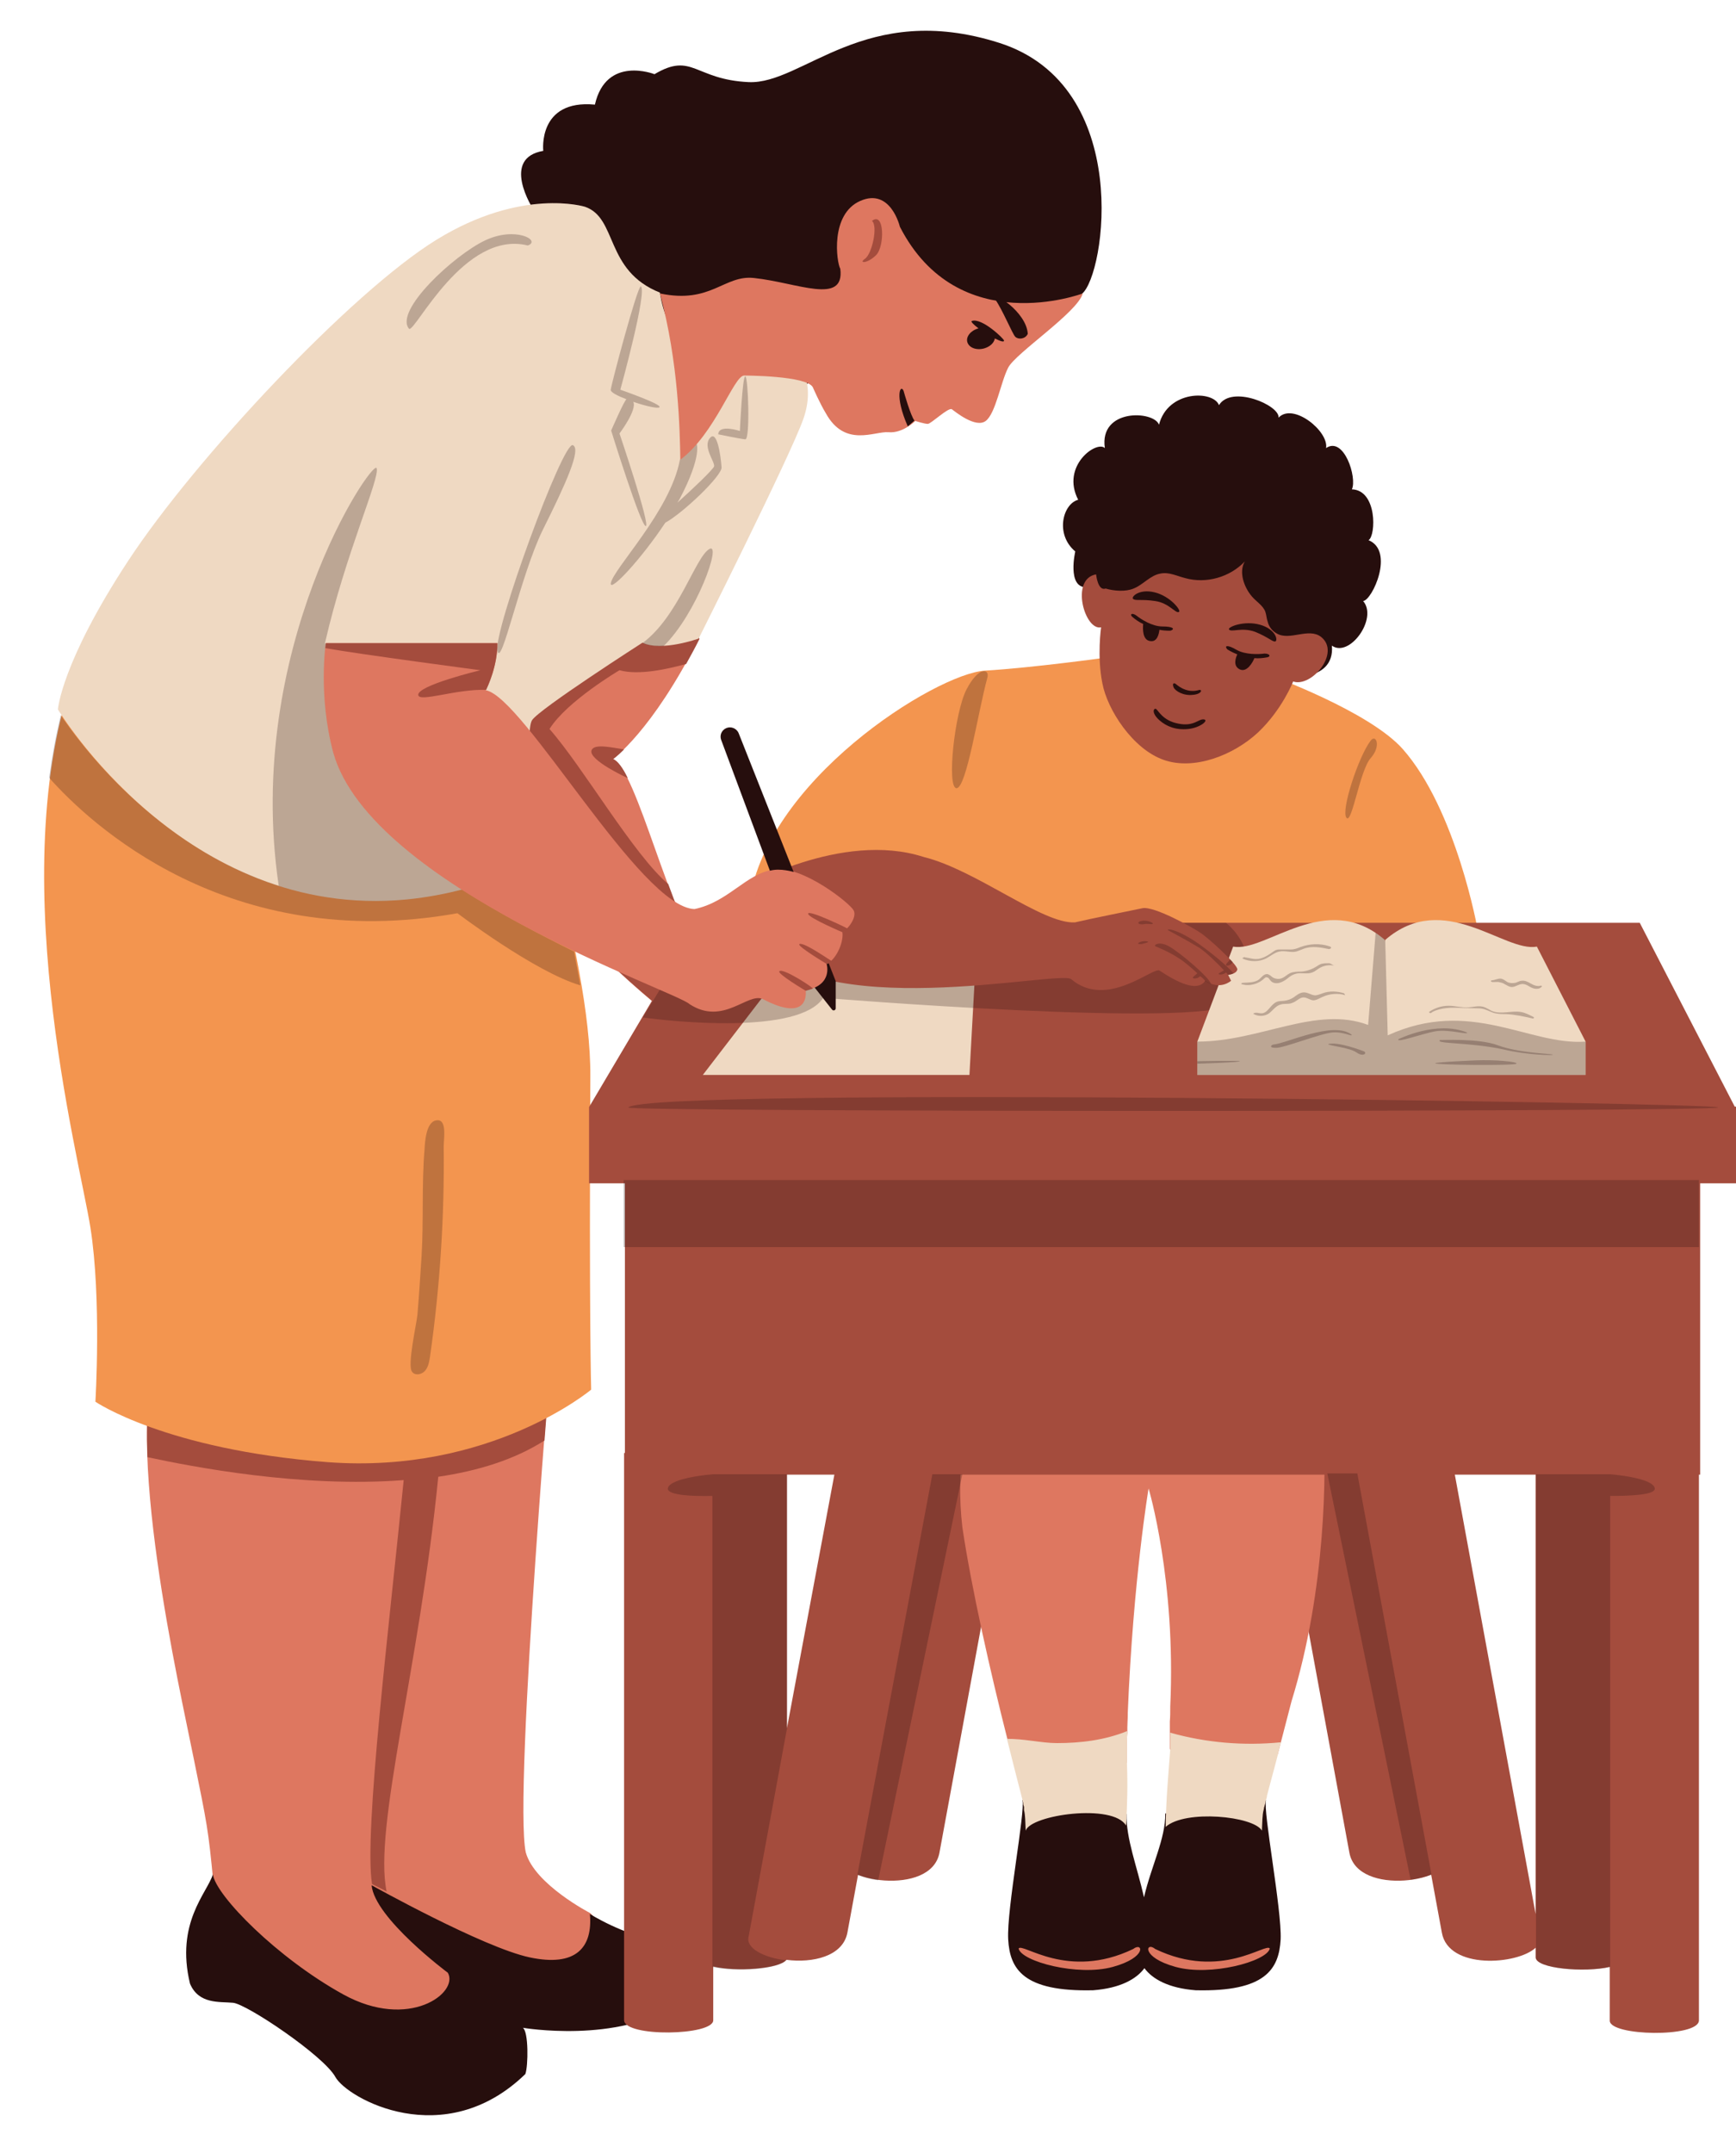 <?xml version="1.0" encoding="UTF-8"?><svg xmlns="http://www.w3.org/2000/svg" xmlns:xlink="http://www.w3.org/1999/xlink" height="516.5" preserveAspectRatio="xMidYMid meet" version="1.0" viewBox="-10.6 -7.4 416.7 516.5" width="416.7" zoomAndPan="magnify"><g id="change1_1"><path d="M122.5,307.2c0,0-9.9,115.7-6.9,129.8c2.1,7.7,15.5,14.6,15.5,14.6c8,8.8,16.8,12.2,5,16.5 c-13.3,4.9-54.2,14-61.8,10.7s-32.6-22.1-33.7-34.7c-1.2-12.6-1.5-13.9-4.7-29.6c-3.1-15.7-17.5-77.8-8.1-98.5 C37.3,295.3,122.5,307.2,122.5,307.2z" fill="#DE7760"/></g><g id="change2_1"><path d="M82.8,307.6c16.3,1.1,29.9,2,39.4,3.7c-0.4,5.2-1.2,14.9-2.1,26.9c-7.2,4.6-16,7.3-25.5,8.7 c-4.5,45.6-15.6,84.3-12.4,99.5l-3.5-1.8c-2-12.2,4.2-62.7,7.6-96.9c-24.5,1.9-50.8-3.2-61.5-5.5c-0.4-10.9,0.3-20.4,3-26.4 c0.3-0.7,0.7-1.4,1.2-2C42,309.8,60.4,306.1,82.8,307.6z M191.4,437.9c-1.8,6,21.5,9.9,23.5-0.8c0,0,0,0,0,0L235.2,327l-22.6-4.2 L191.4,437.9z M336.8,437.9l-21.2-115.1L293,327l20.3,110.1c0,0,0,0,0,0C315.3,447.8,338.6,443.9,336.8,437.9z" fill="#A44C3D"/></g><g id="change3_1"><path d="M113.6,170.4c0,0,17.7,51.1,17.5,80.4c-0.3,58.6,0.2,75.2,0.2,75.2s-24.2,20.3-63.2,17.4 c-39-3-55.8-14.5-55.8-14.5s1.5-24.8-1.2-41.8C8.4,270-10.6,199.4,8.2,151.5S110.4,150.6,113.6,170.4z M255.4,150.3 c0,0-17.9,2.5-29.6,3.2c-11.7,0.7-53.3,26.6-56.7,56.7c0,0,31.8,11.6,47.4,10.2s127.6-4.7,127.6-4.7s-5.1-28.8-18-43.4 c-8.1-9.1-31.9-17.7-31.9-17.7" fill="#F3954F"/></g><g id="change4_1"><path d="M151.9,473.4c-14.2,9.6-37,5.7-37,5.7c1.4,0.9,1.3,9.2,0.6,11.1c-19.5,18.9-42.8,5.8-45.6,0.7 c-2.8-5.1-21.4-17.6-24.6-17.8c-3.2-0.3-8.2,0.4-10.3-4.6c-3.5-14.6,4.1-21.7,5.5-26.2c0.7,5.1,15.5,20.1,31.3,28.8 c15.8,8.7,27.8-0.4,25.1-5.2c0,0-17.6-13.1-18.3-21c0,0,26.7,14.9,37.9,17.3s15.2-2.4,14.5-10.4c0,0,8.1,5.1,16.2,6.3 C153.4,458.8,152.9,471,151.9,473.4z M229.3,2.9c-32.3-10.3-47.2,10-60.2,9.4s-13.5-7.3-22.6-1.9c0,0-11.6-4.6-14.3,7.3 c-13.8-1.3-12.4,11.1-12.4,11.1c-10,1.7-3.1,13.2-1.7,15.1c1.4,1.9,7.2,33.5,36.9,42c29.7,8.5,43.9-15.4,53.9-12.1 s30.3-2.2,40.2-10.7C254.7,58.6,261.5,13.2,229.3,2.9z M293.3,424.5l-24.2,3.2c0.1,6-3.4,12.7-5.1,20.1c-1.7-7.5-4.3-14-4.2-20 l-25-3.3c0.8,2.4-3.8,26.2-3.4,33.4c0.4,7.1,3.6,12.6,20.4,12.2c6.5-0.5,10.4-2.7,12.3-5.3c1.9,2.6,5.8,4.8,12.3,5.3 c16.8,0.4,20-5.1,20.4-12.2C297.1,450.7,292.5,426.9,293.3,424.5z" fill="#260E0D"/></g><g id="change1_2"><path d="M157.1,145.9c-11.2,22.2-20.6,28.8-20.6,28.8c5.8,2.4,13.9,39.1,21.6,46.7l-2.5,19c0,0-43-30.7-46.7-58 C105.2,155.3,150.6,127.3,157.1,145.9z M296.1,413.5C296.1,413.4,296.1,413.4,296.1,413.5c1-3.8,2.1-8.1,3.3-12.7 c8.4-27.2,8.3-55.6,7.7-66h-85.4c0,0-3,9.5-1.3,24.2c2.1,14.3,6.8,35.1,10.8,50.8c0.3-0.1,0.4,0.2,0.7,0.4c4.6,2.9,8.4,6.9,13.3,9.1 c0.6,0.3,1.3,0.5,2,0.5c1,0,1.9-0.4,2.9-0.8c1.4-0.6,2.9-0.9,4.4-1.1c0.9-0.1,1.8-0.1,2.5-0.5c1.1-0.5,1.8-1.6,2.9-1.9 c0-0.1,0-0.2,0-0.4c0,0,0-0.1,0-0.1c0-0.1,0-0.2,0-0.3c0-0.1,0-0.1,0-0.2c0-0.1,0-0.3,0-0.4c0-0.1,0-0.1,0-0.2c0-0.2,0-0.4,0-0.7 c0-0.1,0-0.2,0-0.3c0-0.1,0-0.3,0-0.4c0-0.2,0-0.3,0-0.5c0-0.1,0-0.2,0-0.4c0-0.2,0-0.4,0-0.6c0,0,0-0.1,0-0.2c0-0.8,0-1.6,0.1-2.5 c0-0.1,0-0.2,0-0.2c0-0.3,0-0.6,0-0.9c0,0,0-0.1,0-0.1c0-1,0.1-2,0.1-3.1c0-0.1,0-0.2,0-0.4c1.3-32,5-53.9,5-53.9s6.6,22,5.2,52.3 c0,1.3,0,2.5-0.1,3.6c0,0.3,0,0.5,0,0.8c0,0.5,0,1,0,1.4c0,0,0,0.1,0,0.1c0,0.2,0,0.4,0,0.6c0,0,0,0,0,0c0,0.2,0,0.4,0,0.6 c0,0,0,0,0,0c0,0.2,0,0.4,0,0.5c0,0,0,0.1,0,0.1c0,0.1,0,0.3,0,0.4c0,0,0,0.1,0,0.1c0,0.1,0,0.2,0,0.4c0,0.1,0,0.1,0,0.2 c0,0.1,0,0.2,0,0.3c0,0.1,0,0.1,0,0.2c0,0.1,0,0.2,0,0.2c0,0.1,0,0.2,0,0.3c0,0,0,0.1,0,0.1c0,0.1,0,0.2,0,0.3 c1.2,1.9,2.9,3.9,4.8,5.1c1.4,0.8,3,1.2,4.5,1.6c1.8,0.4,3.6,0.8,5.4,0.4c1.2-0.3,2.2-0.9,3.2-1.5c1.3-0.8,2.7-1.6,4-2.4 C293.4,414.7,294.6,413.9,296.1,413.5z" fill="#DE7760"/></g><g id="change2_2"><path d="M139.2,172.4c-1.7,1.7-2.6,2.3-2.6,2.3c1.1,0.5,2.3,2.1,3.5,4.6c0,0-9.6-4.4-8.7-6.7 C132,170.9,136.5,172,139.2,172.4z M405.8,258.1L383,214H156.7l-1.7,2.9c-1.8-3.3-3.5-7.5-5.2-12.2c-8.3-7-20.4-28-28.5-37.2 c4.2-6.7,16.8-14.1,16.8-14.1c4.6,1.3,11.6-0.3,16-1.5c1-1.8,2.1-3.8,3.2-6c-5.1-14.6-34-0.6-44.6,19.2l0,0 c-0.1,0.2-0.2,0.3-0.2,0.5c-0.1,0.1-0.1,0.3-0.2,0.4c-0.1,0.2-0.2,0.5-0.3,0.7c-0.1,0.1-0.1,0.2-0.2,0.4c-0.1,0.2-0.2,0.5-0.3,0.7 c-0.1,0.1-0.1,0.2-0.2,0.4c-0.1,0.2-0.2,0.5-0.3,0.7c0,0.1-0.1,0.2-0.1,0.3c-0.1,0.3-0.2,0.5-0.3,0.8c0,0.1-0.1,0.2-0.1,0.3 c-0.1,0.3-0.2,0.5-0.3,0.8c0,0.1-0.1,0.2-0.1,0.3c-0.1,0.3-0.2,0.6-0.2,0.9c0,0.1,0,0.2-0.1,0.2c-0.1,0.3-0.2,0.6-0.2,0.9 c0,0.1,0,0.1,0,0.2c0,0,0,0,0,0c-0.7,3-0.9,6-0.5,9c2.6,18.8,23.8,39.2,36.8,50.1l-15.1,25.5v18.3h8.6v69.9h258.1v-69.9h8.6V258.1z" fill="#A44C3D"/></g><g id="change5_1"><path d="M158.1,250.5l22.3-29h43.3l-1.6,29H158.1z M270.3,408.3c0,0.1,0,0.2,0,0.2c0,0,0,0,0,0c0,0.2,0,0.4,0,0.6 c0,0,0,0,0,0c0,0.2,0,0.4,0,0.5c0,0,0,0.1,0,0.1c0,0.1,0,0.3,0,0.4c0,0,0,0.1,0,0.1c0,0.1,0,0.2,0,0.4c0,0.1,0,0.1,0,0.2 c0,0.1,0,0.2,0,0.3c0,0.1,0,0.1,0,0.2c0,0.1,0,0.2,0,0.2c0,0.1,0,0.2,0,0.3c0,0,0,0.1,0,0.1c0,0.1,0,0.2,0,0.3 c-0.5,6.9-1,12-1.1,18.7c4.7-4.2,21.1-2.6,23.1,0.9c0.1-2.1,0.1-3.8,0.4-4.9c0-0.1,0.1-0.3,0.1-0.5c0,0,0-0.1,0-0.1 c0-0.1,0-0.1,0.1-0.2c0,0,0-0.1,0-0.1c0-0.1,0-0.2,0.1-0.3c0,0,0-0.1,0-0.1c0-0.1,0.1-0.2,0.1-0.3c0,0,0-0.1,0-0.1 c0-0.1,0.1-0.2,0.1-0.4c0,0,0-0.1,0-0.1c0.1-0.3,0.2-0.6,0.3-1c0-0.1,0-0.1,0-0.2c0.6-2.4,1.6-5.9,2.7-10.2c0,0,0-0.1,0-0.1 c0.2-0.8,0.4-1.7,0.7-2.6C287.9,411.5,278.8,410.7,270.3,408.3z M259.7,430.6c0.3-5.4,0.4-10,0.2-15.1c0-0.1,0-0.2,0-0.4 c0,0,0-0.1,0-0.1c0-0.1,0-0.2,0-0.3c0-0.1,0-0.1,0-0.2c0-0.1,0-0.3,0-0.4c0-0.1,0-0.1,0-0.2c0-0.2,0-0.4,0-0.7c0-0.1,0-0.2,0-0.3 c0-0.1,0-0.3,0-0.4c0-0.2,0-0.3,0-0.5c0-0.1,0-0.2,0-0.4c0-0.2,0-0.4,0-0.6c0,0,0-0.1,0-0.2c0-0.8,0-1.6,0.1-2.5c0-0.1,0-0.2,0-0.2 c0-0.1,0-0.2,0-0.2c-5.4,2.2-11.2,2.9-16.9,2.9c-3.7,0-8.1-1.1-12-1c1.6,6.3,2.9,11.5,3.7,14.5c0,0,0,0,0,0c0,0.2,0.1,0.3,0.1,0.5 c0,0,0,0,0,0c0,0.1,0.1,0.2,0.1,0.4c0,0.1,0,0.1,0,0.2c0,0.1,0,0.2,0.1,0.3c0,0,0,0.1,0,0.1c0,0.1,0,0.2,0.1,0.2c0,0,0,0.1,0,0.1 c0,0.1,0,0.1,0,0.2c0,0,0,0.1,0,0.1c0,0.1,0,0.1,0,0.2c0,0,0,0.1,0,0.1c0,0.1,0,0.1,0,0.2c0.3,1.1,0.3,2.8,0.4,4.9 C236.8,428,256.6,425.2,259.7,430.6z" fill="#EFD9C2"/></g><g id="change4_2"><path d="M225.1,214h58.6c7.1,6,6.7,15.4,1.6,19.4c-7.6,6-98.3-1.4-98.3-1.4 c-5.8,8.9-36.3,5.7-43.3,4.7l7.6-12.4C166.9,223.6,200.1,218,225.1,214z" fill="#260E0D" opacity=".25"/></g><g id="change5_2"><path d="M370,242.5v8h-40h-8.1h-45.1v-8l8.6-22.8c7.8,1.5,22.3-13.8,36.4-1.6l0.1,0.4v-0.4 c14.1-12.2,28.6,3.1,36.4,1.6L370,242.5z M119.5,198.2c-2.4-7.5-4.1-30.1-2.4-32.8c1.7-2.7,26.5-18.6,26.5-18.6 c4.6,2.2,13.5-1,13.5-1s21.9-43.6,25.1-52.6s-1.4-14-1.4-14s-16.5-2.4-23.9-3.1c-7.5-0.7-9.1-13.3-9.1-13.3 c-13.3-5.3-10.1-17.9-18-20.6c0,0-15.1-4.7-35.6,7.9s-57.9,52.5-74,77S3.3,162.8,3.3,162.8s30.4,50.7,83.7,45.6 C107,206.4,119.5,198.2,119.5,198.2z" fill="#EFD9C2"/></g><g id="change4_3"><path d="M370,242.5v8h-40h-8.1h-45.1v-8c15.1,0,28.4-8.7,41-4l1.8-22.1c0.7,0.5,1.5,1,2.2,1.7 l0.1,0.4v-0.4c0,0,0,0,0,0l0.6,22.9C342.4,231.9,356.5,243.5,370,242.5z M140.2,258.3c-1.1,1.1,260.5,1.1,261.6,0 S145.4,253.3,140.2,258.3z M397.3,275.7H139.1v16.1h258.1V275.7z" fill="#260E0D" opacity=".25"/></g><g id="change2_3"><path d="M286.4,225.2c-0.2,1.1-2.2,1.3-2.2,1.3l0.7,1.4c0,0-2.6,2.4-6.2,0c-1.5,2.3-5.2,1.4-10.9-2.4 c-1.3-1.3-12.6,9.4-21.3,2c-3.1-2.2-61.7,11.1-76-9.9c-2.6-5-3-11.9-3-11.9s23.8-13.9,43.6-7.5c12.6,3.1,28.5,16.1,36.3,15.7 c3.8-0.9,13.4-2.8,16.2-3.4c2.8-0.6,12.2,4.7,13.8,5.8C279.1,217.3,286.6,224.1,286.4,225.2z M178.3,407.2V326H157v15.2h-17.8v136.1 c0.2,4.1,21.4,3.7,21.4,0v-12.9c5.5,1.3,15.8,0.6,17.6-1.6c6.2,0.8,13.5-0.8,14.6-6.5c0,0,0,0,0,0l20.3-110.1l-22.6-4.2L178.3,407.2 z M379.4,341.1V326h-21.4v125.8L337.8,342l-22.6,4.2l20.3,110.1c0,0,0,0,0,0c1.6,8.9,18.1,7.7,22.5,3.6v2.3c0,2.7,11.8,3.7,17.8,2.3 v12.9c0,3.7,21.1,4.1,21.4,0V341.1H379.4z" fill="#A44C3D"/></g><g id="change4_4"><path d="M250.1,133.5c-4.6,0-2.6-8.6-2.6-8.6c-4.9-4.1-3-11.4,0.7-12.4c-4.2-8.1,4.4-14.3,6.4-12.4 c-1.4-9.6,11.8-9,13-5.6c2.1-8.3,13-8.3,14.4-4.7c3-4.9,14.6,0,14.3,3c3.5-3.7,12.1,3.3,11.4,7.3c4.3-2.9,7.5,7.1,6.2,9.9 c6.1,0.2,5.8,11.1,4,12.2c6.3,2.6,0.9,14.4-1.3,14.6c3.6,4.2-3.3,13.7-7.5,10.7c0.8,9.1-11.8,7.5-11.8,7.5 M184.6,217.8 c-1.1,0.7-2.2,1.4-3.3,2.2l3.7,9.6l4.1,5.2c0.3,0.4,0.9,0.2,0.9-0.3v-6.5c0,0-1.9-4.8-4.2-10.7C185.5,217.4,185,217.5,184.6,217.8z" fill="#260E0D"/></g><g id="change4_5"><path d="M100.3,206c-0.1,0-0.3,0.1-0.4,0.1c2.7-0.7,5.2-1.5,7.4-2.2c0.2-0.8,0.4-1.6,0.3-2.4 c-0.1-1.7-1.1-3.3-2.1-4.8c-3-4.5-6.1-8.9-9.2-13.3c-1.8-2.5-3.6-5-5.9-7.1c-1.6-1.4-3.4-2.5-4.7-4.2c-1.4-1.8-2.1-4-3.6-5.7 c-1.1-1.2-2.6-2.1-3.7-3.4c-1.2-1.5-1.6-3.5-2.2-5.4c-0.7-2-1.6-3.9-2.9-5.6c-0.6-0.8-1.5-1.7-2.5-1.5l-3.4-3.6 c5-21.8,13.3-39.7,12.4-42c-1-2.2-31.9,43.3-23.5,100.2c-29.8-9.4-48.1-34.7-52.3-40.9c-1.2,4.9-2.1,9.9-2.8,15 c9.5,10.7,42.8,42.4,98,32.5c0,0,18.6,14.1,29.5,17.3c-0.5-2.7-1-5.4-1.5-8.1C118.8,216.7,109.2,211.7,100.3,206z M56.9,205.3 c0.4,0.1,0.7,0.2,1.1,0.3C57.6,205.5,57.3,205.4,56.9,205.3z M59.8,206.1c0.4,0.1,0.8,0.2,1.2,0.3C60.6,206.3,60.2,206.2,59.8,206.1 z M62.9,206.9c0.4,0.1,0.7,0.2,1.1,0.2C63.6,207.1,63.3,207,62.9,206.9z M95.9,267.7c0.2,16.9-0.9,33.8-3.3,50.5 c-0.2,1.2-0.4,2.4-1.2,3.3c-0.8,0.9-2.4,1.2-3.1,0.2c-1.2-1.5,1.1-11.5,1.3-13.7c0.4-4.7,0.7-9.5,1-14.2c0.5-8.4,0-17,0.7-25.4 c0.1-1.6,0.3-6.6,2.8-7C96.8,260.9,95.9,265.8,95.9,267.7z M325.1,241.9c0.3-0.1,9.1-4.5,16.4-1.6c0.6,0.7-4.3-0.8-7.4-0.3 S324.3,243,325.1,241.9z M349,243.4c4.8,1.8,12.4,2,13.1,2.2c0.7,0.3-6.4,0.1-11.7-1.2c-8.3-1.8-16.8-1.3-15.3-2.3 C335.1,242.2,344.2,241.6,349,243.4z M353.4,247.8c-0.5,0.5-19.7,0.3-19.5-0.1c0.2-0.3,9.7-0.7,9.7-0.7 C348,246.8,353.8,247.3,353.4,247.8z M309.3,240.3c-2.8,0.2-11.6,3.7-13.6,3.7s-1-0.8-0.6-0.8c3.2-0.3,14.3-5.7,18.7-2.4 C314.2,241.5,312.1,240.1,309.3,240.3z M316.7,244.8c1,0.4,0,1.5-1.7,0.3c-1.7-1.2-6.7-1.6-6.8-2 C310.6,242.4,316.7,244.8,316.7,244.8z M287,247.2c0.2,0.3-10.2,0.6-10.2,0.6v-0.6C277.1,247.2,286.8,247,287,247.2z M296.8,233.6 c-1.2,0.3-1.9,1.5-2.9,2.2c-1.1,0.7-2.6,0.7-3.7,0c0.7-0.5,1.4,0,2.2-0.1c1.4-0.2,2-2.1,3.4-2.7c0.6-0.3,1.3-0.2,1.9-0.3 c0.8-0.1,1.6-0.4,2.2-0.8c0.7-0.5,1.4-1.1,2.3-1.2c1-0.1,1.8,0.6,2.8,0.7c0.7,0,1.3-0.3,1.9-0.5c1.6-0.6,3.5-0.5,5.1,0 c0.2,0.1,0.2,0.6,0.4,0.5c-1.8-0.6-3.9-0.4-5.6,0.4c-0.7,0.3-1.4,0.8-2.2,0.8c-0.8-0.1-1.5-0.7-2.3-0.7c-1,0-1.7,1-2.7,1.3 C298.8,233.6,297.8,233.3,296.8,233.6z M292.9,227.3c-1.4,1.4-3.6,2-5.5,1.4c-0.2-0.1,0.1-0.3,0.3-0.3c1.3-0.1,2.8,0,3.9-0.8 c0.6-0.5,1.1-1.3,1.9-1.3c0.5,0,1,0.5,1.4,0.8c0.7,0.4,1.6,0.5,2.4,0.1c0.6-0.3,1.1-0.8,1.7-1.1c0.9-0.4,1.9-0.4,2.8-0.4 c1.2-0.1,2.4-0.5,3.4-1.1c0.5-0.3,1-0.7,1.6-0.8c0.5-0.1,1-0.1,1.6-0.1c0.5,0,1,0.6,1.5,0.6c-1.4-0.3-2.8-0.1-4,0.7 c-0.5,0.3-0.9,0.7-1.5,0.9c-1.2,0.5-2.6,0-3.9,0.3c-0.8,0.2-1.4,0.6-2,1.1c-0.6,0.5-1.3,0.9-2,1.1s-1.6,0.1-2.1-0.5 c-0.3-0.3-0.5-0.9-1-0.8C293.3,226.9,293.1,227.2,292.9,227.3z M287.7,222.6c-0.1-0.1,0-0.2,0.2-0.3s0.3-0.1,0.4,0 c0.9,0.1,1.7,0.4,2.6,0.4c1.6,0,3-1,4.3-1.9c0.2-0.1,0.4-0.3,0.6-0.3c0.2-0.1,0.5-0.1,0.7-0.1c0.8,0,1.6,0,2.4,0 c0.4,0,0.8,0,1.2-0.1c0.5-0.1,1-0.3,1.5-0.5c2.2-0.8,4.6-0.9,6.8-0.2c0.2,0.1,0.4,0.1,0.5,0.3c0.1,0.2-0.3,0.4-0.5,0.4 c-2-0.4-4.1-0.8-6-0.1c-0.6,0.2-1.2,0.5-1.9,0.7c-1.3,0.3-2.7-0.3-4,0c-1.1,0.2-2,1-3.1,1.6C291.7,223.4,289.5,223.4,287.7,222.6z M332.4,235.4c1.4-1,3.1-1.5,4.7-1.5c1.6,0,3.2,0.5,4.8,0.4c1.2-0.1,2.5-0.5,3.7-0.1c0.6,0.2,1.2,0.6,1.8,0.9c2.2,1,4.8-0.1,7.1,0.3 c1.1,0.2,2,0.7,3,1.2c0.3,0.2,0,0,0,0.4c-2.2-0.5-4.4-1-6.6-1.1c-0.9,0-1.7,0-2.6-0.2c-0.9-0.2-1.7-0.7-2.7-1 c-0.7-0.2-1.5-0.2-2.3-0.2c-1,0-2-0.1-3-0.1c-2.4-0.1-5-0.1-7.1,1C332.9,235.7,332.6,235.8,332.4,235.4z M347.3,228.1 c0-0.1,0-0.2,0.1-0.3c0.8,0,1.5-0.5,2.3-0.4c0.6,0.1,1,0.5,1.5,0.8c0.6,0.3,1.2,0.3,1.9,0.2c0.5-0.1,1-0.5,1.6-0.5 c0.8-0.1,1.5,0.3,2.2,0.7s1.5,0.7,2.3,0.5c0-0.1,0.3,0,0.3,0.1c0,0.1,0,0.1-0.1,0.2c-0.4,0.4-1,0.5-1.6,0.4 c-0.6-0.1-1.1-0.4-1.6-0.7c-0.5-0.3-1.1-0.5-1.6-0.4c-0.8,0.1-1.5,0.7-2.3,0.7c-1,0-1.8-1-2.8-1.1 C348.7,228,347.9,228.4,347.3,228.1z M277.5,219.3c4.8,3.5,7.2,5.9,8,6.8c-0.6,0.3-1.3,0.4-1.3,0.4s-0.2-0.2-0.5-0.6 c-0.8,0.7-2.1,0.6-1.7,0.2l1.2-0.7c-1.4-1.5-4.1-4.2-5.9-5.4c-2.6-1.6-7.3-4.1-7.3-4.1C268.8,215.3,271.6,215.1,277.5,219.3z M277.5,226.8c-0.8,0.8-2.1,0.6-1.7,0.2l1-0.9c-1.3-1.2-3-2.7-4.3-3.5c-2.3-1.6-5.6-2.9-5.6-2.9c-0.9-0.2,0.6-1.5,3.2,0 c2.6,1.5,9.5,7.3,10,9c-0.5-0.2-0.9-0.4-1.4-0.7C278.7,227.9,278.3,227.4,277.5,226.8z M283.8,223.8l0.9-1l0.6,0.6 C284.7,224.5,283.3,224.5,283.8,223.8z M266,214c0.6,0.6-1.2,0.1-1.9,0.3c-0.8,0.2-2-0.1-1.2-0.6C263.9,213.3,265.1,213.5,266,214z M264.9,218.5c0.5,0.1-0.7,0.4-1.1,0.5c-0.4,0.2-1.6,0.1-1.1-0.2C263.4,218.4,264.2,218.3,264.9,218.5z M148.7,147.6 c-1.8,0.1-3.7-0.1-5.1-0.7c8.7-6.4,12.7-20.7,16.1-22.6C162.7,122.7,156.6,139.9,148.7,147.6z M126.9,99.4c2.1,0.9-1.7,9.3-7.2,20.3 c-5.4,11-10,33.5-10.9,29C107.8,144.1,124.5,98.4,126.9,99.4z M87.6,71.5c-3.7-4.3,10.8-17.7,18.2-21.2c7.3-3.5,13.6,0,10.3,1.2 C100.8,47.7,89.1,72.3,87.6,71.5z M139.8,88.4L139.8,88.4c-2.1-0.8-3.9-1.7-3.8-2.3c0.2-1.6,6.3-24.5,7.2-24.8 c1.7,0.9-4.9,24.8-4.9,24.8s10.1,3.5,9.4,4.2c-0.4,0.4-3.4-0.3-6.3-1.3c1,1.9-3.3,7.6-3.3,7.6s7.5,22.2,6.3,22.2 c-1.2,0-8.3-22.9-8.3-22.9S139.4,88.3,139.8,88.4z M149.1,118c-5.7,8.6-13.2,16.7-13.1,14.6c0.5-3.5,14.3-17.3,16.6-29.7l4-3.9 c0,0,1.4,2.9-4,13.2c-0.2,0.3-0.4,0.7-0.6,1c3.8-3.4,8.6-8,8.8-8.7c0.3-1-2.8-4.7-1-6.8c1.7-2.1,2.6,4.2,2.8,7 C162.8,106.7,153.2,115.8,149.1,118z M168.3,98c-1.2-0.1-6.5-1.2-6.5-1.2c0.1-2.5,5.2-0.8,5.2-0.8s0.6-13.3,1.3-13.1 C169,83,169.5,98.1,168.3,98z M226.4,155.2c-2.2,8-5,26.5-7.4,26.5s-0.5-18.1,2.4-23.7S227,153,226.4,155.2z M312.6,188.8 c-1.4-1.7,2.9-14.7,5.8-18.5c1.3-1.7,2.6,1.3,0,4.2C315.8,177.4,313.9,190.5,312.6,188.8z M315.2,346.1l17.8,96.2 c-1.4,0.6-3.2,1-5,1.3l-20-97.5H315.2z M213.2,346.3h7.2l-20.2,97.4c-1.8-0.2-3.5-0.7-5-1.3L213.2,346.3z M160.5,346.3h17.8v61 l-9.2,49.9c-0.8,2.8,3.7,5.1,8.9,5.7c-1.8,2.2-12,2.9-17.6,1.6v-113c-4.5,0.1-10.8-0.1-10.7-1.8 C150.1,347.1,160.5,346.3,160.5,346.3z M386.6,349.7c0.2,1.6-6.2,1.8-10.7,1.8v113c-6.1,1.4-17.8,0.5-17.8-2.3V346.3h17.8 C375.9,346.3,386.3,347.1,386.6,349.7z" fill="#260E0D" opacity=".25"/></g><g id="change1_3"><path d="M67.6,146.9c1.6,0,41.2,0,41.2,0c0,6-2.8,11.3-2.8,11.3c9.1,1.6,37.1,52.1,50.1,52.5 c8.2-1.7,12.3-8.5,19.1-9.5c6.8-1,18.2,8.1,19.1,9.8s-1.5,4.7-2.7,5.2c0.4,2.7-1.8,7-3.8,7.6c0,0,1.7,5.1-5,6.4 c0.3,3.2-1.5,6.7-10.3,2.1c-3.6-1.7-9.5,6.5-17.6,1.2c-3-3-76.4-28-85.5-60.3C65.7,159.4,67.6,146.9,67.6,146.9z M170.4,59.3 c-7.2-0.8-10.3,6.3-22.6,3.7c4.5,16.5,4.8,33.1,4.9,39.9c8.4-6.3,12.8-20.1,15.3-20.2c0,0,15,0,16.5,2.8c0,0,1.7,3.9,3.1,6.2 c4.6,8.4,11.7,4.3,15.1,4.6s6.4-2.7,6.4-2.7s2.2,0.7,3,0.7s5-4.1,5.8-3.5c0.8,0.6,5.7,4.6,8.1,2.8c2.4-1.8,3.6-9.3,5.4-12.8 s16.7-13.3,17.9-17.8c0,0-29.9,11.3-43.9-16c0,0-2.2-9.4-9.5-6.2c-7.3,3.2-5.7,14.7-4.8,16.3C192.2,65.9,180.8,60.4,170.4,59.3z M256.5,464.5c8.4-2.3,7.2-6.1,4.9-4.3c-15.8,7.6-26.7-1.7-27.5-0.1C234.6,463.2,248.1,466.8,256.5,464.5z M294.2,460.1 c-0.8-1.6-11.7,7.7-27.5,0.1c-2.3-1.9-3.5,2,4.9,4.3C280,466.8,293.4,463.2,294.2,460.1z" fill="#DE7760"/></g><g id="change2_4"><path d="M184.5,229.8c-0.4,0.1-1.2,0.4-1.7,0.5c0,0-7.1-4.2-6.3-4.7C177.4,224.8,184.9,229.7,184.5,229.8z M183.4,211.9c0.3,1,8.3,4.4,8.3,4.4c0.2-0.1,0.9-0.6,1.2-0.9C192.8,215.3,182.9,210.5,183.4,211.9z M181.3,219.1 c-0.8,0.4,6.6,4.8,6.6,4.8c0.3-0.1,0.9-0.5,1.2-0.7C188.9,223.2,182.3,218.5,181.3,219.1z M295.9,144.6c-1.1-0.6-1.9-1.6-2.2-2.8 c-0.3-0.8-0.3-1.7-0.6-2.5c-0.6-1.5-2.2-2.4-3.2-3.6c-1.9-2.2-3.2-5.9-1.7-8.4c-3.6,3.8-9.3,5.4-14.3,4c-2-0.5-3.9-1.5-5.9-1.1 c-2.5,0.4-4.2,2.7-6.5,3.6c-1.9,0.8-4.7,0.6-6.7,0c-1.9,0.7-2.3-3.4-2.3-3.4c-6.3,1.1-2.7,13.6,1.2,12.7c0,0-1,6.9,0.3,13.4 c1.2,6.4,7.3,15.8,14.7,18.4c7.3,2.6,16.8-1.1,22.7-6.6c5.8-5.5,8.4-12.2,8.4-12.2c4.4,1.5,11.5-6.9,6.7-10.7 C303.5,143.1,299,146.4,295.9,144.6z M104.7,153.4c0,0-29.5-3.9-37.2-5.3c0.1-0.8,0.1-1.2,0.1-1.2c1.6,0,41.2,0,41.2,0 c0,5.5-2.3,10.3-2.7,11.2c-7.3-0.2-15.9,3-16.3,1.3C89.3,157.1,104.7,153.4,104.7,153.4z M199.7,53.8c-2.1,2.1-4.3,2-2.7,0.9 c1.7-1.1,3.2-7.9,1.7-9.1C201.7,43.2,201.8,51.7,199.7,53.8z" fill="#A44C3D"/></g><g id="change4_6"><path d="M293.6,150.3c-1.1,0.2-2.1,0.3-3.1,0.2c-0.4,1-1.8,3.5-3.5,2.7c-1.7-0.8-1-2.8-0.6-3.6c0,0,0,0,0,0 c-1.5-0.6-2.4-1.2-2.4-1.2c-0.8-0.9,0-1.2,2.2,0.1c2.1,1.2,5.3,1.1,6.7,0.9C294.2,149.4,294.5,150.1,293.6,150.3z M291.9,142.5 c-3.8-1.1-7.8,0.5-7.5,1.1c0.5,0.8,3.1-0.6,6.3,0.6c3.2,1.3,4.1,2.4,4.8,2.3C296.2,146.3,295.7,143.6,291.9,142.5z M266.7,136.8 c3.4,0.5,4.9,3.1,5.7,2.6c0.6-0.3-2.1-3.8-5.9-4.7c-3.8-0.9-5.7,1.2-5.1,1.6C262,136.8,263.3,136.3,266.7,136.8z M267.7,143.7 C267.7,143.7,267.7,143.7,267.7,143.7c1.6,0.3,2.7,0.2,2.7,0.2c1.1-0.4,0.6-1-2-1c-2.4,0-5.1-1.7-6.2-2.6c-1.1-0.8-1.7-0.3-1,0.3 c0.8,0.7,1.7,1.3,2.6,1.7c-0.1,1.1-0.2,3.9,1.7,4.1C267.2,146.7,267.6,144.6,267.7,143.7z M271.1,157.5c0.4,0.9,2.4,2.1,4.7,1.8 c2.2-0.2,2.3-1.5,1.2-1.1c-3.1,0.8-5.3-1.5-5.5-1.6C271,156.4,270.8,156.7,271.1,157.5z M278.4,165.2c-1.3-0.2-2.4,1.8-6.2,1 c-3.7-0.7-4.8-3.2-5.3-3.5c-0.5-0.3-1.3,0.8,0.8,2.7c1.7,1.5,4,2.4,6.9,2.1S279.6,165.4,278.4,165.2z M163.7,167.3L163.7,167.3 c-1.1,0.5-1.6,1.7-1.2,2.8l11.7,31.4c2.5-0.7,5.7,0.3,5.7,0.3l-13.2-33.3C166.2,167.3,164.8,166.8,163.7,167.3z M228.2,64.3 c1.8,2.5,4.2,8.4,4.9,9.1s2.4,0.6,3-0.7C235.8,67.4,227.5,62.2,228.2,64.3z M207.3,94.9l1.6-1.4c-0.9-1.1-2.5-6.7-2.6-7.1 C205.6,84.6,204,87.4,207.3,94.9z M222.7,69.6c-0.4,0.1,0.4,0.9,1.6,1.8c0,0,0,0-0.1,0c-1.8,0.5-3,2-2.6,3.3c0.4,1.3,2.1,2,4,1.5 c1.4-0.4,2.4-1.3,2.6-2.4c1.2,0.6,2.2,1,2.2,0.5C230.4,73.9,225.1,68.8,222.7,69.6z" fill="#260E0D"/></g></svg>